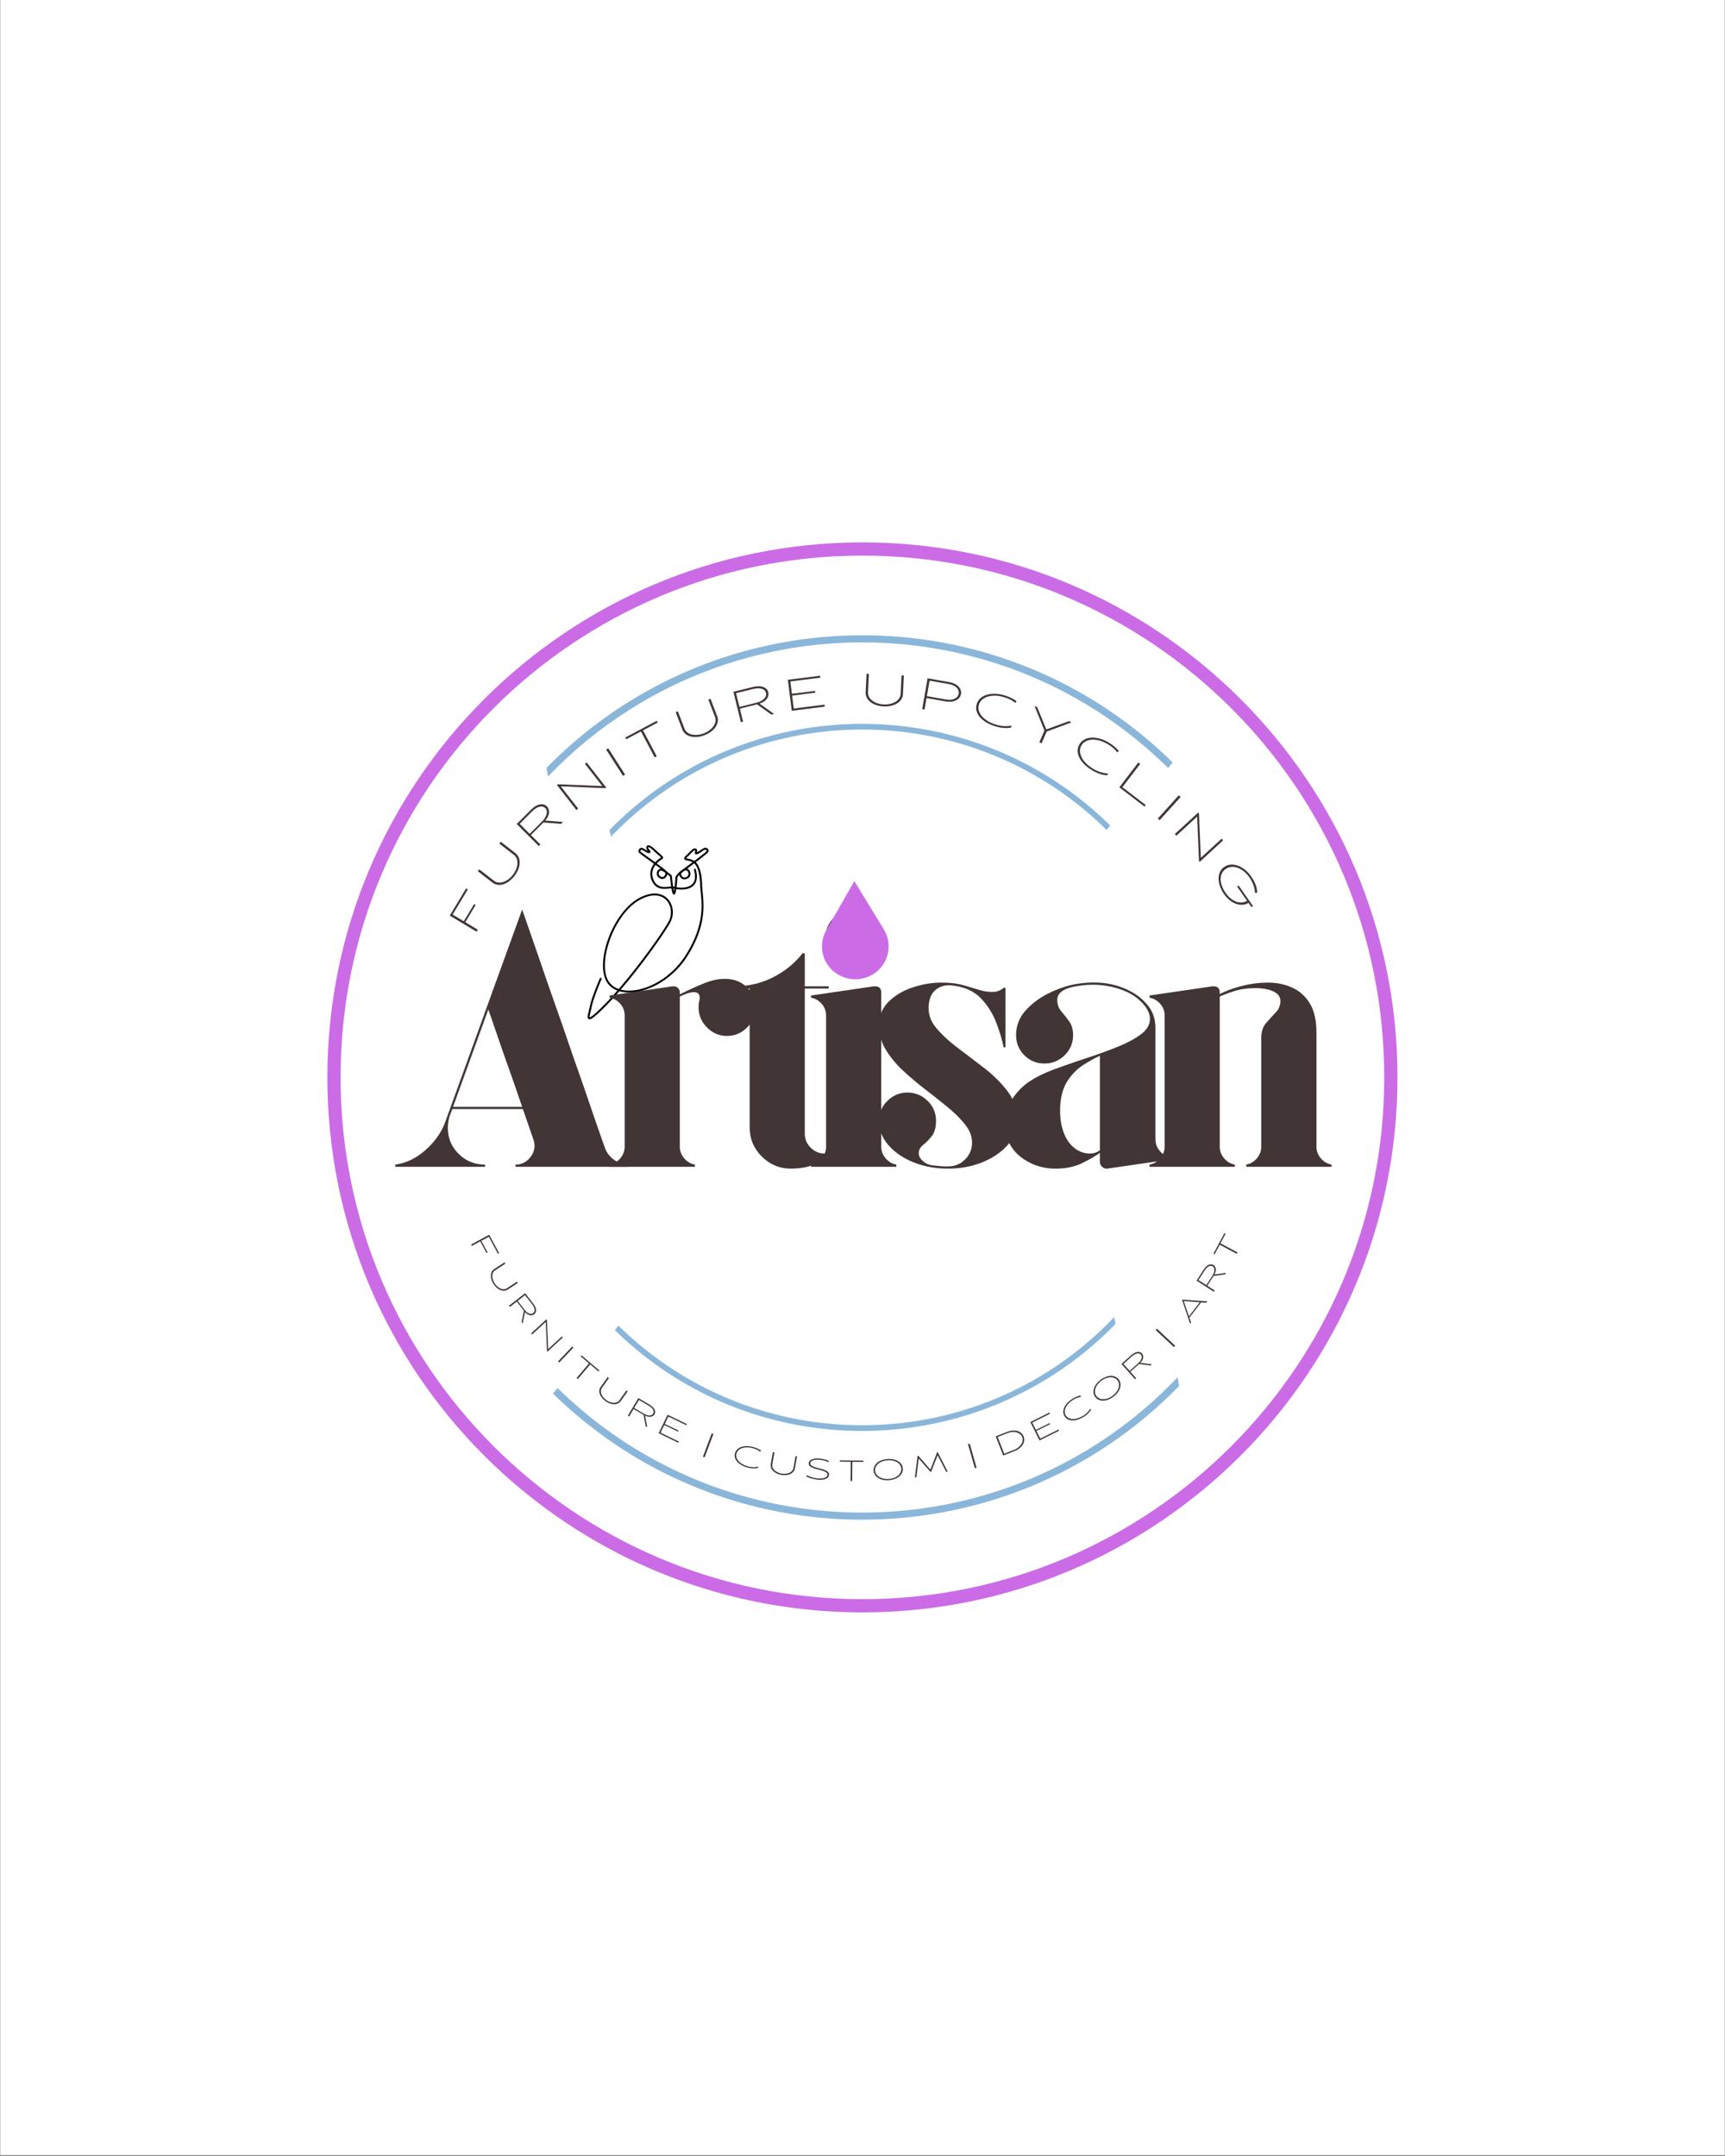 <?xml version="1.0" encoding="UTF-8"?>
<svg data-bbox="0.2 0 809.6 1012" height="1350" viewBox="0 0 810 1012.5" width="1080" xmlns="http://www.w3.org/2000/svg" data-type="color">
    <rect x="0" y="0" width="810" height="1012.5" fill="#808080" stroke="none"/>
    <g>
        <defs>
            <clipPath id="2517d323-36dc-406e-bedc-da8be5cec67f">
                <path d="M.2 0h809.6v1012H.2Zm0 0"/>
            </clipPath>
            <clipPath id="2dc8b8c0-efb9-4905-bd0e-e1c747b54988">
                <path d="M127.227 228.227h555.472v555.472H127.227Zm0 0"/>
            </clipPath>
            <clipPath id="6aa607b3-3bae-418b-ad97-cfe63b926c25">
                <path d="M256 298h298v416H256Zm0 0"/>
            </clipPath>
            <clipPath id="f910c412-f6fd-4182-a3b1-eac4656a142a">
                <path d="M120.844 427.68 464.55 217.242l224.976 367.461L345.82 795.137Zm0 0"/>
            </clipPath>
            <clipPath id="6eb04045-d53e-4006-8bae-3047cd8a37dc">
                <path d="M120.844 427.68 464.55 217.242l224.976 367.461L345.82 795.137Zm0 0"/>
            </clipPath>
            <clipPath id="92cd9f5c-f3cd-46c5-845d-dc7bccbb3a0e">
                <path d="M286 339h238v333H286Zm0 0"/>
            </clipPath>
            <clipPath id="cbeac811-b266-4e61-a0b1-c590ac3b6fef">
                <path d="m177.719 443.355 275.242-168.52L632.6 568.243 357.36 736.762Zm0 0"/>
            </clipPath>
            <clipPath id="de4367d3-26d7-4166-bcb1-b39fc0d21e3a">
                <path d="m177.719 443.355 275.242-168.52L632.6 568.243 357.36 736.762Zm0 0"/>
            </clipPath>
            <clipPath id="16bfcbe7-0adc-4da7-879b-6ec3b7a99c38">
                <path d="M385.059 413.172H418V460h-32.941Zm0 0"/>
            </clipPath>
        </defs>
        <g clip-path="url(#2517d323-36dc-406e-bedc-da8be5cec67f)">
            <path d="M.2 0h809.6v1012H.2Zm0 0" fill="#ffffff" data-color="1"/>
            <path d="M.2 0h809.6v1012H.2Zm0 0" fill="#ffffff" data-color="1"/>
        </g>
        <g clip-path="url(#2dc8b8c0-efb9-4905-bd0e-e1c747b54988)">
            <path d="M682.7 505.965q0 6.815-.333 13.625a277 277 0 0 1-2.672 27.125 280 280 0 0 1-5.316 26.734 278 278 0 0 1-12.82 38.801 279 279 0 0 1-5.524 12.46 279 279 0 0 1-12.848 24.04 277.5 277.5 0 0 1-23.53 33.406 276 276 0 0 1-18.305 20.196 276 276 0 0 1-20.195 18.305 275 275 0 0 1-10.747 8.386 277.5 277.5 0 0 1-34.523 21.863 281 281 0 0 1-12.176 6.13 275 275 0 0 1-12.461 5.523 279 279 0 0 1-38.8 12.82 280 280 0 0 1-26.734 5.316 277.3 277.3 0 0 1-54.379 2.672 278 278 0 0 1-40.56-5.004 282 282 0 0 1-13.3-2.984 280 280 0 0 1-13.137-3.637 280 280 0 0 1-12.945-4.277 276 276 0 0 1-12.72-4.906 275 275 0 0 1-12.46-5.524 281 281 0 0 1-12.176-6.129 281 281 0 0 1-11.863-6.718 280 280 0 0 1-11.516-7.293 280 280 0 0 1-11.144-7.852 275 275 0 0 1-10.746-8.387 276 276 0 0 1-20.196-18.304 276 276 0 0 1-18.305-20.195 275 275 0 0 1-8.386-10.747 277 277 0 0 1-15.145-22.66 279 279 0 0 1-12.847-24.04 279 279 0 0 1-5.524-12.46 279 279 0 0 1-12.82-38.8 280 280 0 0 1-5.316-26.734 277.3 277.3 0 0 1-2.672-54.379 278 278 0 0 1 5.003-40.56q1.331-6.685 2.985-13.3a280 280 0 0 1 3.637-13.137 280 280 0 0 1 4.277-12.945 280 280 0 0 1 4.906-12.72 279 279 0 0 1 5.524-12.46 281 281 0 0 1 6.129-12.176 281 281 0 0 1 6.718-11.863q3.51-5.847 7.293-11.516a280 280 0 0 1 7.852-11.144 275 275 0 0 1 8.387-10.746 276 276 0 0 1 18.304-20.196 276 276 0 0 1 20.195-18.305 275 275 0 0 1 10.747-8.386 277 277 0 0 1 22.66-15.145 281 281 0 0 1 11.863-6.718 281 281 0 0 1 12.176-6.13 279 279 0 0 1 12.46-5.523 280 280 0 0 1 12.72-4.906 280 280 0 0 1 12.945-4.277q6.526-1.98 13.137-3.633a277 277 0 0 1 26.734-5.32 278 278 0 0 1 27.125-2.672 278 278 0 0 1 13.629-.332q6.815-.001 13.625.332a277 277 0 0 1 27.125 2.671 277 277 0 0 1 26.734 5.32 274 274 0 0 1 13.137 3.634 279 279 0 0 1 25.664 9.183q6.299 2.609 12.46 5.524a281 281 0 0 1 12.177 6.129 281 281 0 0 1 11.863 6.718q5.848 3.51 11.516 7.293a277 277 0 0 1 11.144 7.852 275 275 0 0 1 10.746 8.387 276 276 0 0 1 20.196 18.304 276 276 0 0 1 18.305 20.195 275 275 0 0 1 8.386 10.747 280 280 0 0 1 7.852 11.144 280 280 0 0 1 7.293 11.516 281 281 0 0 1 6.718 11.863 281 281 0 0 1 6.13 12.176 279 279 0 0 1 5.523 12.46q2.608 6.302 4.906 12.72a280 280 0 0 1 4.277 12.945q1.979 6.526 3.637 13.137a280 280 0 0 1 5.316 26.734 278 278 0 0 1 2.672 27.125q.333 6.808.332 13.629m0 0" fill="#ffffff" data-color="1"/>
        </g>
        <path d="M404.965 757.21c-138.664 0-251.25-112.585-251.25-251.245 0-138.664 112.586-251.25 251.25-251.25 138.66 0 251.246 112.586 251.246 251.25 0 138.66-112.586 251.246-251.246 251.246m0-496.284c-135.352 0-245.04 109.687-245.04 245.039C159.926 641.313 270.028 751 404.966 751 540.313 751 650 640.898 650 505.965c0-135.352-109.687-245.04-245.035-245.04m0 0" fill="#cb6ce6" data-color="2"/>
        <g clip-path="url(#6aa607b3-3bae-418b-ad97-cfe63b926c25)">
            <g clip-path="url(#f910c412-f6fd-4182-a3b1-eac4656a142a)">
                <g clip-path="url(#6eb04045-d53e-4006-8bae-3047cd8a37dc)">
                    <path d="M256.594 360.645c39.222-40.04 90.832-60.891 142.953-62.235 53.125-1.37 106.777 17.527 148.36 57.016.913.875 1.82 1.758 2.722 2.637l-2.129 2.605a198 198 0 0 0-2.902-2.813c-40.91-38.855-93.7-57.449-145.97-56.105-51.995 1.344-103.48 22.422-142.265 62.906a96 96 0 0 0-.77-4.011m5.226 291.21c.782.774 1.57 1.536 2.375 2.297 40.91 38.856 93.7 57.45 145.97 56.106 52.241-1.348 103.968-22.617 142.82-63.488.21 1.355.46 2.71.738 4.058-39.285 40.39-91.13 61.418-143.477 62.77-53.125 1.37-106.777-17.528-148.355-57.02q-1.109-1.055-2.2-2.117Zm0 0" fill-rule="evenodd" fill="#8ab6da" data-color="3"/>
                </g>
            </g>
        </g>
        <g clip-path="url(#92cd9f5c-f3cd-46c5-845d-dc7bccbb3a0e)">
            <g clip-path="url(#cbeac811-b266-4e61-a0b1-c590ac3b6fef)">
                <g clip-path="url(#de4367d3-26d7-4166-bcb1-b39fc0d21e3a)">
                    <path d="M286.246 389.754c31.36-32.012 72.621-48.68 114.293-49.754 42.477-1.098 85.371 14.012 118.617 45.582q1.094 1.052 2.172 2.11l-1.7 2.081a183 183 0 0 0-2.32-2.25c-32.706-31.066-74.913-45.93-116.703-44.855-41.57 1.074-82.734 17.926-113.742 50.297a69 69 0 0 0-.617-3.211m4.18 232.824q.938.926 1.898 1.836c32.711 31.066 74.914 45.934 116.703 44.856 41.77-1.075 83.125-18.082 114.188-50.758q.254 1.629.59 3.246c-31.41 32.293-72.86 49.101-114.711 50.183-42.477 1.098-85.371-14.011-118.614-45.586q-.884-.844-1.757-1.695Zm0 0" fill-rule="evenodd" fill="#8ab6da" data-color="3"/>
                </g>
            </g>
        </g>
        <path d="M304.266 399.633c-.414-.164-.965-.461-1.633-.914-1.254-.848-2.07-.555-2.442-.043-.273.383-.39.687-.402.949-.012.29.086.55.309.813.226.261.609.542 1.117.94.883.692 3.43 2.49 5.879 4.27-1.758 2.32-2.453 5.356-.715 8.551 1.68 3.098 4.324 3.356 6.633 3.2.832-.06 1.613-.172 2.273-.204.11.664.227 1.266.348 1.72.117.444.254.769.37.92.165.208.356.259.52.247a.6.6 0 0 0 .457-.273c.11-.157.235-.47.336-.895.086-.371.168-.844.247-1.367 1.16.191 2.832.308 4.449.031 1.62-.281 3.18-.96 4.168-2.308 1.039-1.422 1.468-3.61.558-6.942a.446.446 0 0 0-.55-.312.437.437 0 0 0-.32.539c.808 2.972.507 4.93-.419 6.199-.851 1.156-2.203 1.71-3.594 1.953-1.527.262-3.105.145-4.18-.035a92 92 0 0 0 .419-4.676c.113-.176.406-.613.879-1.144q.017.1.047.195c.195.719.738 1.473 1.59 1.77.554.19 1.253.199 2.081-.169 1.801-.789 1.801-2.726.985-3.882-.27-.383-.625-.68-1.028-.832 1.028-.774 2.211-1.649 3.336-2.485.45.426.844.988 1.192 1.68.941 1.867 1.492 4.66 1.594 8.39.168 6.31 3.503 16.56-6.645 32.82-6.059 9.704-15.629 15.427-23.676 16.638-2.535.382-4.922.316-6.988-.223 9.293-10.817 19.273-24.64 23.074-31.176 2.66-4.566 1.418-10.453-2.773-12.86-2.766-1.585-6.852-1.687-11.985 1.208-7.511 4.234-13.523 14.62-15.726 24.117-1.485 6.398-1.219 12.387 1.379 15.855 1.125 1.497 2.656 2.586 4.48 3.286-2.039 2.34-4.035 4.52-5.91 6.425-3.156 3.207-5.11 4.973-6.281 5.754a3.6 3.6 0 0 1-.688.383c-.054.02-.125.031-.168.04l-.004-.028a1 1 0 0 1-.015-.18 4 4 0 0 1 .09-.808c.191-1.036.625-2.446.875-3.766.836-4.375 4.664-13.172 4.664-13.172a.445.445 0 0 0-.239-.582.46.46 0 0 0-.593.234s-3.875 8.922-4.72 13.36c-.296 1.55-.835 3.226-.956 4.281-.07.621.031 1.07.246 1.297.246.262.703.39 1.445.015 1.102-.558 3.215-2.375 6.996-6.214 1.957-1.989 4.043-4.274 6.176-6.73 2.27.671 4.922.788 7.762.359 8.254-1.243 18.09-7.094 24.305-17.051 10.3-16.504 6.945-26.903 6.777-33.305-.106-3.894-.703-6.808-1.684-8.762-.37-.738-.8-1.347-1.281-1.824 1.297-.965 2.445-1.828 3.098-2.363 1.129-.926 1.953-1.512 2.402-1.988.3-.317.457-.61.492-.899.04-.308-.047-.629-.316-.992-.508-.668-1.246-.668-2.106-.258-.933.45-2.043 1.418-2.984 1.82a.2.2 0 0 0-.05.02 7 7 0 0 0 .093-.605c.047-.493-.09-.91-.555-1.118-.492-.214-1.054-.078-1.703.426-.726.563-1.633 1.606-2.883 2.77-.418.39-.668.687-.793.918-.144.257-.156.472-.113.648.066.262.3.496.746.637.617.199 1.777.289 2.95.832q.128.064.257.133a311 311 0 0 0-4.43 3.32c-2.363 1.355-3.554 3.434-3.554 3.434a.6.6 0 0 0-.059.19s-.148 2.497-.406 4.645a1 1 0 0 1-.16-.05 2.7 2.7 0 0 0-.574-.11c-.344-2.293-.598-4.98-.598-4.98a.45.45 0 0 0-.145-.285s-1.093-.973-2.273-1.817c-.305-.39-1.23-1.172-2.453-2.11a126 126 0 0 0-2.2-1.636 11 11 0 0 1 2.52-2.023c.277-.164.41-.348.457-.528a.7.7 0 0 0-.062-.507c-.078-.164-.254-.375-.543-.649-.551-.515-1.567-1.336-3.082-2.77-1.282-1.214-2.215-1.84-2.813-2.003-.41-.114-.722-.047-.945.117a1.06 1.06 0 0 0-.379.574c-.133.465-.05 1.156.512 1.695.074.075.148.157.21.235m-13.739 64.836c9.32-10.813 19.407-24.766 23.227-31.328 2.402-4.133 1.348-9.477-2.45-11.657-2.558-1.468-6.327-1.468-11.077 1.211-7.325 4.125-13.149 14.282-15.297 23.543-1.414 6.106-1.254 11.828 1.23 15.137 1.082 1.441 2.582 2.465 4.367 3.094m25.676-47.235c.086.496.176.95.27 1.32.07-.34.14-.745.203-1.187a6 6 0 0 1-.332-.097 1 1 0 0 0-.14-.036m-8.383-11.058c-1.562 2.074-2.191 4.762-.648 7.605 1.46 2.688 3.777 2.867 5.777 2.735.797-.055 1.551-.16 2.2-.2-.29-1.945-.508-4.101-.57-4.722-.22-.188-.688-.59-1.259-1.031q-.028.21-.097.421c-.262.797-.918 1.54-1.774 1.735-.574.133-1.254.031-1.969-.504-1.59-1.188-1.218-2.965-.277-3.781a1.87 1.87 0 0 1 1.024-.461l-.192-.145a133 133 0 0 0-2.215-1.652m13.5 2.77c-.754.581-1.293 1.019-1.425 1.199-.082.105-.075.28-.047.476.058.39.277.84.656 1.137.418.324 1.027.433 1.82.086 1.188-.524 1.149-1.809.61-2.574-.325-.457-.844-.735-1.403-.438q-.105.054-.21.113m-8.945.91q-.193-.134-.387-.262c-.523-.344-1.031-.63-1.418-.723-.277-.07-.55.04-.77.227a1.5 1.5 0 0 0-.484.918c-.07.5.125 1.054.711 1.492.446.336.86.433 1.22.347.55-.125.948-.628 1.116-1.14.098-.305.125-.621.012-.86m-1.957-7.13a4 4 0 0 0-.25-.273c-.543-.515-1.57-1.336-3.117-2.805-.973-.921-1.707-1.48-2.23-1.714a1.3 1.3 0 0 0-.282-.086c-.031-.008-.059-.02-.082-.008-.043.035-.055.11-.062.191-.028.227.05.508.293.739.484.468.71.851.757 1.09a.62.62 0 0 1-.16.581c-.133.133-.387.247-.777.18-.473-.078-1.297-.437-2.387-1.172-.308-.21-.57-.328-.789-.367-.187-.031-.328 0-.402.106-.157.218-.254.363-.239.503.016.13.133.223.274.352.207.184.484.387.816.644.88.696 3.434 2.489 5.883 4.274a11.8 11.8 0 0 1 2.754-2.234m15.59 1.598c1.344-1 2.543-1.906 3.215-2.453 1.09-.894 1.886-1.453 2.324-1.914.14-.148.238-.27.258-.406.011-.113-.051-.223-.149-.356-.234-.312-.586-.18-.984.012-.945.453-2.067 1.426-3.02 1.836-.308.129-.53.172-.683.172a.66.66 0 0 1-.477-.176c-.14-.129-.222-.344-.199-.629.016-.234.117-.555.144-.848a.7.7 0 0 0 0-.16c-.003-.023 0-.054-.027-.066-.105-.047-.21-.02-.332.031-.137.063-.281.16-.441.281-.707.551-1.594 1.579-2.817 2.715q-.337.315-.511.535c-.036.043-.067.094-.094.137.117.043.32.113.5.152.683.153 1.664.313 2.656.774q.328.147.637.363m0 0" fill-rule="evenodd" fill="#000000" data-color="4"/>
        <path d="m221.236 584.425 8.5-4.547 4.625 8.656-.53.297-4.282-8-3.531 1.875 2.922 5.453-.5.266-2.922-5.453-3.938 2.11Zm0 0" fill="#413535" data-color="5"/>
        <path d="M231.784 603.02a8 8 0 0 1-1-2.094q-.301-1.048-.266-2.015.03-.956.422-1.72c.27-.507.648-.921 1.14-1.234l4.797-3.109.407.61-4.797 3.109c-.43.27-.75.629-.969 1.078a3.5 3.5 0 0 0-.344 1.5q-.002.826.266 1.734a7.2 7.2 0 0 0 .86 1.813q.56.874 1.28 1.484c.477.414.973.735 1.485.953.508.22 1.008.32 1.5.313.5-.012.96-.152 1.39-.422l4.797-3.11.391.61-4.797 3.11a3.3 3.3 0 0 1-1.61.515q-.858.046-1.75-.312-.877-.347-1.702-1.063a8.2 8.2 0 0 1-1.5-1.75m0 0" fill="#413535" data-color="5"/>
        <path d="m238.97 613.22 7.61-5.907 3.765 4.844q.825 1.044 1.14 2 .311.965.157 1.75a2.1 2.1 0 0 1-.812 1.297q-.565.435-1.297.484-.72.047-1.5-.328-.786-.375-1.5-1.219l-1.094 5.39-.516-.655 1.094-5.313-3.36-4.297-3.25 2.516Zm4.11-2.298 3.296 4.235q.655.857 1.391 1.328.732.469 1.406.516a1.67 1.67 0 0 0 1.172-.344q.78-.61.64-1.735-.128-1.127-1.124-2.406l-3.328-4.281Zm0 0" fill="#413535" data-color="5"/>
        <path d="m256.85 634.532-.578-13.594-.078-.078-6.344 5.86-.469-.516 7.188-6.641.234.266.61 13.593.062.078 6.344-5.875.453.485-7.203 6.656Zm0 0" fill="#413535" data-color="5"/>
        <path d="m262.053 639.335 6.64-6.984.547.515-6.64 6.985Zm0 0" fill="#413535" data-color="5"/>
        <path d="m270.733 647.167 5.843-6.89-3.906-3.298.39-.469 8.376 7.094-.39.469-3.907-3.312-5.844 6.89Zm0 0" fill="#413535" data-color="5"/>
        <path d="M284.373 658.019a8.3 8.3 0 0 1-1.703-1.578 6.5 6.5 0 0 1-1-1.766 4.1 4.1 0 0 1-.235-1.766q.094-.857.61-1.562l3.312-4.656.61.421-3.313 4.657q-.44.609-.5 1.359c-.031.492.047.992.235 1.516q.293.779.875 1.515.591.75 1.453 1.36c.562.406 1.144.71 1.75.922q.902.327 1.734.343a3.7 3.7 0 0 0 1.516-.281 2.56 2.56 0 0 0 1.125-.89l3.312-4.657.594.422-3.312 4.656c-.344.469-.782.82-1.313 1.063a4.1 4.1 0 0 1-1.734.36q-.954-.001-1.985-.36a8.1 8.1 0 0 1-2.031-1.078m0 0" fill="#413535" data-color="5"/>
        <path d="m294.817 664.86 4.906-8.297 5.281 3.11q1.154.69 1.797 1.468.656.766.797 1.563a2.08 2.08 0 0 1-.281 1.484 2.2 2.2 0 0 1-1.031.922c-.438.207-.946.289-1.516.25q-.86-.047-1.844-.563l.969 5.407-.719-.422-.953-5.328-4.703-2.766-2.094 3.531Zm2.969-3.656 4.625 2.734q.937.545 1.78.703.844.169 1.5-.031.657-.205.985-.75.499-.843-.047-1.844-.532-.996-1.937-1.828l-4.672-2.75Zm0 0" fill="#413535" data-color="5"/>
        <path d="m309.274 673.075 4.203-8.672 9.047 4.375-.265.546-8.422-4.078-1.672 3.453 6.453 3.141-.234.5-6.454-3.14-1.765 3.624 8.61 4.172-.266.547Zm0 0" fill="#413535" data-color="5"/>
        <path d="m330.091 684.088 4.125-11 .781.297-4.125 11Zm0 0" fill="#413535" data-color="5"/>
        <path d="M351.098 689.186q-1.63-.439-2.86-1.14-1.237-.705-2.046-1.579-.796-.888-1.078-1.906a3.8 3.8 0 0 1 .015-2.078 3.95 3.95 0 0 1 1.031-1.797q.75-.75 1.891-1.14 1.155-.406 2.578-.407 1.436-.011 3.047.422 1.032.27 1.969.703.95.423 1.687.938l-.359.578q-1.332-1.091-3.453-1.672-1.454-.387-2.75-.375-1.301 0-2.344.36-1.032.344-1.719 1-.673.656-.906 1.578a3.15 3.15 0 0 0 .031 1.812q.281.89 1 1.688.717.793 1.844 1.437 1.123.64 2.563 1.031a10.4 10.4 0 0 0 2.578.375q1.264.014 2.234-.265l-.172.64a8.7 8.7 0 0 1-2.25.188 11 11 0 0 1-2.531-.39m0 0" fill="#413535" data-color="5"/>
        <path d="M366.897 692.607a7.7 7.7 0 0 1-2.22-.704 6.3 6.3 0 0 1-1.64-1.156 4 4 0 0 1-.969-1.484 3.2 3.2 0 0 1-.14-1.688l.984-5.64.735.14-.985 5.64c-.094.493-.055.966.125 1.423q.265.691.875 1.265.609.58 1.453 1a6.8 6.8 0 0 0 1.89.594 6.8 6.8 0 0 0 1.97.078 5.4 5.4 0 0 0 1.703-.437 3.4 3.4 0 0 0 1.25-.89q.5-.562.64-1.298l.985-5.64.703.125-.984 5.64a3.25 3.25 0 0 1-.72 1.531 4.1 4.1 0 0 1-1.406 1.079q-.845.404-1.937.515-1.095.123-2.312-.094m0 0" fill="#413535" data-color="5"/>
        <path d="M384.056 694.891a15 15 0 0 1-1.313-.203q-.704-.129-1.469-.328-.75-.205-1.437-.438a8.5 8.5 0 0 1-1.187-.515l.25-.625q.761.44 1.687.75c.625.21 1.242.382 1.86.515a14 14 0 0 0 1.718.266c.79.07 1.508.047 2.156-.078.657-.114 1.18-.313 1.578-.594q.593-.42.641-1 .046-.53-.36-.953-.392-.422-1.343-.797-.938-.375-2.531-.75c-1.656-.395-2.852-.82-3.578-1.281q-1.08-.703-.97-1.797.06-.716.704-1.235.656-.527 1.781-.75 1.125-.232 2.531-.109 1.436.127 2.532.438c.726.199 1.328.414 1.797.64l-.047.656q-.69-.34-1.797-.687-1.096-.356-2.578-.484-1.206-.106-2.14.093-.925.19-1.47.578-.532.393-.578.922-.08.784.922 1.344.997.562 3.266 1.125c1.164.262 2.094.543 2.781.844q1.032.456 1.453 1c.281.367.399.781.36 1.25q-.064.769-.72 1.312-.643.546-1.796.782-1.144.248-2.703.109m0 0" fill="#413535" data-color="5"/>
        <path d="m399.38 695.5.11-9.032-5.11-.062v-.61l10.984.141v.61l-5.125-.063-.109 9.031Zm0 0" fill="#413535" data-color="5"/>
        <path d="M417.434 695.124q-1.49.112-2.766-.156c-.856-.188-1.606-.477-2.25-.875a5.3 5.3 0 0 1-1.547-1.469 3.9 3.9 0 0 1-.656-1.937 4.1 4.1 0 0 1 .36-2.047q.45-.95 1.312-1.688.857-.732 2.078-1.187 1.23-.452 2.719-.563 1.482-.123 2.765.14 1.293.27 2.266.86.983.597 1.562 1.469.575.879.656 1.969.076 1.078-.359 2.015-.44.938-1.312 1.688c-.586.492-1.29.89-2.11 1.203a10.3 10.3 0 0 1-2.719.578m-.047-.578a9 9 0 0 0 2.437-.516q1.106-.42 1.89-1.078.78-.654 1.173-1.484.386-.826.328-1.766a3.6 3.6 0 0 0-.594-1.718 4.2 4.2 0 0 0-1.39-1.297c-.575-.352-1.247-.61-2.016-.766q-1.143-.245-2.485-.14a8.5 8.5 0 0 0-2.422.515q-1.111.408-1.89 1.063c-.512.43-.902.921-1.172 1.484a3.4 3.4 0 0 0-.312 1.781q.06.94.578 1.703a4.5 4.5 0 0 0 1.39 1.297q.855.534 2.016.781 1.156.236 2.469.141m0 0" fill="#413535" data-color="5"/>
        <path d="m429.587 693.804 1.281-10.157.281-.062 5.688 6.547.078-.016 3.125-8.094.281-.047 4.672 9.125-.687.11-3.985-7.735-.078.016-3 7.688-.328.047-5.438-6.188-.093.016-1.079 8.625Zm0 0" fill="#413535" data-color="5"/>
        <path d="m457.756 689.51-3.219-11.297.813-.234 3.218 11.297Zm0 0" fill="#413535" data-color="5"/>
        <path d="m471.085 683.525-3.531-8.969 5.312-2.094q1.343-.529 2.563-.625 1.232-.094 2.266.188c.695.18 1.296.484 1.796.922.508.43.895.968 1.157 1.625.257.656.347 1.32.265 1.984a4.6 4.6 0 0 1-.672 1.906q-.563.91-1.53 1.672-.973.77-2.313 1.297Zm.469-.828 4.625-1.828q1.108-.435 1.953-1.11a6.2 6.2 0 0 0 1.39-1.484q.527-.81.657-1.688a3.3 3.3 0 0 0-.203-1.75 3.34 3.34 0 0 0-1.047-1.39 4.1 4.1 0 0 0-1.64-.797 5.9 5.9 0 0 0-2.016-.156 7.6 7.6 0 0 0-2.188.515l-4.625 1.828Zm0 0" fill="#413535" data-color="5"/>
        <path d="m488.111 676.457-4.297-8.625 8.985-4.469.265.547-8.359 4.156 1.719 3.438 6.422-3.188.25.485-6.422 3.187 1.797 3.61 8.562-4.25.266.546Zm0 0" fill="#413535" data-color="5"/>
        <path d="M508.855 665.38q-1.442.876-2.813 1.296c-.906.274-1.758.399-2.547.375q-1.19-.045-2.11-.53a3.8 3.8 0 0 1-1.5-1.438 3.9 3.9 0 0 1-.593-2q-.013-1.079.484-2.172.504-1.092 1.5-2.125.984-1.045 2.407-1.906a12.5 12.5 0 0 1 1.859-.954 10.5 10.5 0 0 1 1.86-.562l.156.656q-1.706.206-3.594 1.344-1.299.797-2.188 1.734c-.582.625-1.03 1.274-1.343 1.938-.313.656-.461 1.304-.454 1.937 0 .625.168 1.211.5 1.75q.486.798 1.329 1.219.844.423 1.921.453c.72.024 1.489-.094 2.313-.344q1.249-.374 2.516-1.14a10.7 10.7 0 0 0 2.046-1.61q.89-.89 1.375-1.78l.329.562a9 9 0 0 1-1.422 1.734 11.3 11.3 0 0 1-2.032 1.563m0 0" fill="#413535" data-color="5"/>
        <path d="M522.744 655.968a9.7 9.7 0 0 1-2.422 1.328c-.812.305-1.601.46-2.359.469q-1.143 0-2.094-.422a3.93 3.93 0 0 1-1.593-1.297 3.94 3.94 0 0 1-.782-1.906 5.05 5.05 0 0 1 .22-2.125c.218-.727.593-1.438 1.124-2.125a10 10 0 0 1 1.985-1.922 10.2 10.2 0 0 1 2.437-1.344q1.231-.468 2.375-.484a4.9 4.9 0 0 1 2.11.422 4.06 4.06 0 0 1 1.609 1.297q.638.876.765 1.906a5.1 5.1 0 0 1-.218 2.125q-.345 1.096-1.141 2.14-.796 1.049-2.016 1.938m-.343-.469c.726-.539 1.328-1.117 1.797-1.734q.715-.936 1.015-1.906a4.5 4.5 0 0 0 .203-1.891 3.4 3.4 0 0 0-.64-1.672 3.6 3.6 0 0 0-1.438-1.14q-.844-.374-1.86-.36-1.018.017-2.124.422-1.096.394-2.188 1.203a9 9 0 0 0-1.765 1.719q-.716.938-1.016 1.906a4.5 4.5 0 0 0-.203 1.89 3.3 3.3 0 0 0 .672 1.688q.55.75 1.406 1.125c.563.25 1.18.371 1.86.36q1.012-.012 2.124-.422a8.4 8.4 0 0 0 2.157-1.188m0 0" fill="#413535" data-color="5"/>
        <path d="m533.002 647.729-6.406-7.203 4.578-4.078q.998-.891 1.937-1.266c.633-.258 1.219-.352 1.75-.281.532.074.977.32 1.344.734q.48.533.563 1.266.093.72-.235 1.515c-.219.531-.586 1.055-1.094 1.563l5.438.75-.625.547-5.375-.735-4.094 3.64 2.735 3.079Zm-2.578-3.953 4.031-3.578q.797-.705 1.219-1.454.422-.762.422-1.437c.007-.457-.125-.848-.407-1.172q-.657-.732-1.765-.516-1.113.205-2.344 1.282l-4.062 3.609Zm0 0" fill="#413535" data-color="5"/>
        <path d="m551.255 632.633-8.594-8.032.578-.625 8.594 8.032Zm0 0" fill="#413535" data-color="5"/>
        <path d="m558.82 621.621-3.75-11.156.078-.11 11.75.766-.5.656-2.375-.172-5.532 7.188.782 2.234Zm-.532-3.437 5.094-6.625-7.453-.563-.063.078Zm0 0" fill="#413535" data-color="5"/>
        <path d="m569.98 606.628-8.109-5.22 3.313-5.155q.736-1.125 1.531-1.735.797-.622 1.594-.734.794-.105 1.484.328.61.394.89 1.062.282.675.188 1.532-.094.86-.64 1.828l5.453-.766-.453.703-5.375.735-2.953 4.609 3.453 2.219Zm-3.546-3.11 2.922-4.515q.576-.905.765-1.75.2-.844.032-1.5a1.66 1.66 0 0 0-.704-1q-.825-.529-1.843-.032-1.015.487-1.907 1.86l-2.937 4.562Zm0 0" fill="#413535" data-color="5"/>
        <path d="m580.713 588.81-7.969-4.265-2.422 4.5-.531-.281 5.187-9.688.532.281-2.422 4.516 7.969 4.266Zm0 0" fill="#413535" data-color="5"/>
        <path d="m223.768 437.55-12.578-7.562 7.688-12.782.797.47-7.125 11.827 5.218 3.14 4.86-8.077.719.437-4.86 8.078 5.844 3.516Zm0 0" fill="#413535" data-color="5"/>
        <path d="M241.55 411.407a12.8 12.8 0 0 1-2.53 2.47q-1.349.983-2.735 1.405c-.918.282-1.805.356-2.672.22a5 5 0 0 1-2.36-1.017l-6.874-5.343.687-.875 6.875 5.344q.891.703 2.016.843c.75.086 1.523-.004 2.328-.265q1.202-.389 2.375-1.235 1.172-.855 2.156-2.11a11.4 11.4 0 0 0 1.516-2.608q.543-1.343.625-2.61.093-1.277-.313-2.344a4.1 4.1 0 0 0-1.297-1.765l-6.875-5.344.672-.86 6.875 5.344a4.9 4.9 0 0 1 1.547 2.047q.514 1.219.438 2.672-.066 1.453-.688 3c-.406 1.024-.996 2.031-1.766 3.031m0 0" fill="#413535" data-color="5"/>
        <path d="m253 397.343-10.375-10.376 6.594-6.593q1.441-1.435 2.828-2.11 1.407-.67 2.625-.578 1.22.082 2.11.985.763.767.969 1.875c.132.73.062 1.511-.22 2.343q-.421 1.236-1.53 2.453l8.343.657-.89.906-8.266-.656-5.875 5.906 4.438 4.438Zm-4.265-5.766 5.797-5.797q1.139-1.138 1.703-2.328.576-1.202.531-2.235-.034-1.029-.719-1.718-1.064-1.062-2.734-.64-1.657.408-3.437 2.171l-5.844 5.844Zm0 0" fill="#413535" data-color="5"/>
        <path d="m284.254 370.14-20.75-.86-.109.078 8.094 10.391-.828.656-9.157-11.765.422-.328 20.703.843.11-.093-8.078-10.375.812-.625 9.172 11.78Zm0 0" fill="#413535" data-color="5"/>
        <path d="m292.557 364.391-7.922-12.36.97-.624 7.921 12.36Zm0 0" fill="#413535" data-color="5"/>
        <path d="m307.387 355.66-6.437-12.157-6.891 3.657-.438-.813 14.797-7.844.438.813-6.922 3.672 6.437 12.156Zm0 0" fill="#413535" data-color="5"/>
        <path d="M330.814 345.25q-1.77.689-3.438.827-1.659.143-3.078-.218-1.407-.357-2.422-1.188a5.05 5.05 0 0 1-1.484-2.094l-3.11-8.125 1.032-.39 3.109 8.125a4.03 4.03 0 0 0 1.297 1.765c.601.461 1.312.79 2.125.985.82.187 1.719.242 2.687.156a10.7 10.7 0 0 0 2.954-.703 10.2 10.2 0 0 0 2.625-1.437 8.9 8.9 0 0 0 1.89-1.907c.488-.695.8-1.422.938-2.172a4.06 4.06 0 0 0-.204-2.187l-3.109-8.125 1.016-.39 3.11 8.124q.48 1.252.28 2.563-.189 1.299-1 2.515c-.53.805-1.242 1.54-2.125 2.203q-1.33 1.003-3.093 1.672m0 0" fill="#413535" data-color="5"/>
        <path d="m347.888 339.132-3.515-14.25 9.046-2.235c1.313-.32 2.477-.43 3.5-.328q1.547.14 2.532.844.996.692 1.312 1.922.264 1.065-.14 2.11-.411 1.047-1.407 1.89-.984.846-2.578 1.328l6.813 4.875-1.235.297-6.734-4.812-8.063 2.03 1.5 6.079Zm-.672-7.14 7.938-1.97q1.575-.387 2.672-1.109 1.106-.716 1.609-1.625.499-.92.266-1.86c-.243-.976-.907-1.632-2-1.968q-1.642-.498-4.063.094l-8.015 1.984Zm0 0" fill="#413535" data-color="5"/>
        <path d="m371.778 333.801-1.828-14.562 15.156-1.907.11.922-14.11 1.766.735 5.797 10.859-1.36.11.844-10.86 1.36.766 6.078 14.453-1.813.109.922Zm0 0" fill="#413535" data-color="5"/>
        <path d="M414.935 331.737c-1.262-.062-2.418-.273-3.469-.625-1.043-.351-1.949-.828-2.719-1.422q-1.142-.903-1.734-2.078a4.96 4.96 0 0 1-.531-2.515l.422-8.688 1.11.063-.423 8.687a4.1 4.1 0 0 0 .485 2.14c.363.657.879 1.243 1.546 1.75q1.014.767 2.391 1.235 1.373.456 2.969.531a10.7 10.7 0 0 0 3-.25c.945-.218 1.781-.546 2.5-.984q1.09-.67 1.734-1.61a3.9 3.9 0 0 0 .688-2.077l.422-8.688 1.093.047-.421 8.687a5 5 0 0 1-.766 2.454q-.705 1.111-1.938 1.89c-.812.524-1.761.906-2.843 1.156-1.086.258-2.258.36-3.516.297m0 0" fill="#413535" data-color="5"/>
        <path d="m433.04 333.006 2.515-14.453 10.016 1.75q1.998.344 3.328 1.188 1.342.829 1.953 2 .608 1.16.39 2.437a3.76 3.76 0 0 1-1.203 2.172q-.97.908-2.515 1.266-1.535.362-3.531.015l-8.922-1.562-.938 5.375Zm2.187-6.078 8.937 1.563q1.67.298 2.954.015 1.293-.294 2.078-1.015.796-.716.984-1.72a3 3 0 0 0-.344-1.983c-.336-.625-.875-1.157-1.625-1.594q-1.112-.67-2.781-.969l-8.937-1.562Zm0 0" fill="#413535" data-color="5"/>
        <path d="M467.42 341.097c-1.625-.493-3.058-1.11-4.296-1.86q-1.845-1.113-3.016-2.484-1.159-1.372-1.562-2.938-.394-1.56.109-3.171a5.8 5.8 0 0 1 1.656-2.688q1.2-1.09 2.953-1.64 1.764-.562 3.938-.5 2.184.046 4.61.78 1.576.487 2.983 1.173 1.42.673 2.516 1.515l-.578.828q-1.97-1.716-5.187-2.687-2.204-.67-4.172-.719-1.958-.046-3.563.453-1.593.487-2.672 1.453-1.065.973-1.469 2.344a4.85 4.85 0 0 0-.046 2.75c.25.918.726 1.797 1.437 2.64.719.833 1.633 1.587 2.75 2.266q1.686 1.031 3.86 1.688 2.014.607 3.906.687 1.904.094 3.437-.281l-.297.984q-1.612.295-3.453.157-1.828-.141-3.844-.75m0 0" fill="#413535" data-color="5"/>
        <path d="m488.026 348.582 2.422-5.484-4.656-11.547 1.25.563 4.219 10.328.171.078 10.5-3.86 1.25.547-11.687 4.36-2.406 5.468Zm0 0" fill="#413535" data-color="5"/>
        <path d="M512.924 361.79q-2.189-1.3-3.734-2.828-1.536-1.534-2.344-3.156c-.531-1.07-.805-2.14-.813-3.203 0-1.07.286-2.094.86-3.062a5.9 5.9 0 0 1 2.265-2.22q1.421-.779 3.25-.89 1.842-.122 3.953.453 2.123.563 4.297 1.86a20 20 0 0 1 2.61 1.86q1.2 1 2.062 2.077l-.734.672q-1.517-2.137-4.406-3.86-1.989-1.17-3.875-1.702-1.893-.528-3.563-.422-1.659.094-2.937.781a5.17 5.17 0 0 0-2 1.922 4.9 4.9 0 0 0-.704 2.672q.046 1.425.782 2.89.732 1.483 2.11 2.875 1.387 1.388 3.343 2.547a15.7 15.7 0 0 0 3.64 1.61q1.83.544 3.375.562l-.515.875a14.2 14.2 0 0 1-3.375-.672q-1.735-.563-3.547-1.64m0 0" fill="#413535" data-color="5"/>
        <path d="m525.6 369.747 8.905-11.656.875.672-8.343 10.922 10.953 8.375-.563.734Zm0 0" fill="#413535" data-color="5"/>
        <path d="m543.682 384.38 9.844-10.89.86.78-9.844 10.891Zm0 0" fill="#413535" data-color="5"/>
        <path d="m563.006 404.375-.86-20.75-.078-.078-9.687 8.922-.719-.781 10.969-10.094.36.39.874 20.688.094.11 9.672-8.907.703.766-10.984 10.11Zm0 0" fill="#413535" data-color="5"/>
        <path d="M574.758 419.842q-1.253-1.8-1.89-3.64-.645-1.847-.657-3.563-.016-1.723.641-3.14c.445-.958 1.125-1.75 2.031-2.376a5.9 5.9 0 0 1 2.953-1.062q1.606-.14 3.313.453 1.718.58 3.312 1.828c1.07.824 2.04 1.852 2.907 3.094q1.217 1.747 1.859 3.172.637 1.42.86 2.593.234 1.171.187 2.141l-1.047-.14q.059-.893-.234-2.094a16 16 0 0 0-.891-2.532 16.4 16.4 0 0 0-1.469-2.593c-.781-1.118-1.648-2.047-2.594-2.797q-1.406-1.124-2.906-1.656-1.5-.529-2.937-.407a5.33 5.33 0 0 0-2.64.969q-1.22.844-1.813 2.11-.58 1.265-.563 2.765.029 1.512.625 3.125.591 1.624 1.703 3.219 1.03 1.482 2.281 2.531 1.249 1.042 2.579 1.547a6.4 6.4 0 0 0 2.671.437 5.45 5.45 0 0 0 2.547-.78l-4.656-6.688.703-.485 6.719 9.64-.703.485-1.39-1.984a6.2 6.2 0 0 1-2.907.875q-1.533.075-3.078-.5-1.547-.562-2.953-1.735a14 14 0 0 1-2.563-2.812m0 0" fill="#413535" data-color="5"/>
        <path d="M284.022 538.977q1.219 3.439 4.312 5.688c2.07 1.5 4.375 2.25 6.906 2.25v1.031h-53.156v-1.031q4.31.001 7.063-3.625c1.843-2.414 2.304-5.063 1.39-7.938l-5-14.5h-33.14l-1.22 3.094q-.86 2.94-.859 5.703-.002 7.252 5.094 12.266 5.091 5.002 12.344 5v1.031H185.63v-1.031q7.594-1.045 14.062-6.735c4.32-3.8 7.407-8.117 9.25-12.953l36.25-100.11a7345 7345 0 0 1 8.97 25.892q3.794 11.05 6.812 19.593 3.03 8.55 5.53 15.89 2.498 7.331 5.095 14.673 2.59 7.33 5.515 15.969a1714 1714 0 0 0 6.906 19.843m-71.282-19.172h32.453l-3.718-10.78a843 843 0 0 0-3.375-9.579 1065 1065 0 0 1-3.797-10.875 2898 2898 0 0 0-5-14.5Zm0 0" fill="#413535" data-color="5"/>
        <path d="M341.315 459.743c3.688.117 6.852 1.437 9.5 3.969q3.968 3.795 3.969 9.328 0 5.519-3.969 9.484c-2.648 2.649-5.812 3.969-9.5 3.969-3.562 0-6.668-1.32-9.312-3.969q-3.972-3.966-3.97-9.484 0-1.733.25-2.594a6.5 6.5 0 0 0 .266-1.906q0-2.578-2.765-2.578-2.426 0-6.563 2.062v70.422q0 3.111 2.063 5.531 2.074 2.424 5.015 2.938v1.031h-40.046v-1.031c1.957-.344 3.625-1.32 5-2.938 1.382-1.613 2.078-3.457 2.078-5.531v-61.437c0-2.188-.696-4.055-2.079-5.61q-2.063-2.326-5-2.86v-1.03l29.516-4.313h.516c.926 0 1.644.29 2.156.86q.78.86.781 2.078v.859q4.653-2.42 10.875-5 6.216-2.59 11.219-2.25m0 0" fill="#413535" data-color="5"/>
        <path d="M387.228 541.727q2.92 0 5.172-1.547v1.204q-3.112 2.252-8.468 4.843-5.345 2.578-12.594 2.578-7.94.001-13.64-5.687-5.69-5.701-5.688-13.64v-65.25h-7.078v-1.032q9.669 0 18.03-4.219 8.376-4.232 13.907-11.312h1.031v15.531h11.219v1.031H377.9v68.188q0 3.797 2.766 6.562 2.766 2.752 6.562 2.75m0 0" fill="#413535" data-color="5"/>
        <path d="M387.907 538.446v-61.437c0-2.188-.696-4.055-2.078-5.61q-2.064-2.326-5-2.86v-1.03l29.515-4.313h.516q2.936 0 2.937 2.938v72.312q0 3.111 2.063 5.531 2.074 2.424 5.015 2.938v1.031H380.83v-1.031c1.957-.344 3.625-1.32 5-2.938 1.382-1.613 2.078-3.457 2.078-5.531m26.406-97.86q0 5.346-3.969 9.313c-2.648 2.649-5.808 3.969-9.484 3.969-3.688 0-6.828-1.32-9.422-3.969-2.586-2.644-3.875-5.75-3.875-9.312 0-3.688 1.289-6.852 3.875-9.5q3.89-3.969 9.422-3.97 5.513.001 9.484 3.97 3.968 3.97 3.969 9.5m0 0" fill="#413535" data-color="5"/>
        <path d="M477.827 524.65c.352 4.48-.968 8.562-3.968 12.25-2.993 3.679-7.016 6.585-12.078 8.718q-7.595 3.187-16.579 3.187-8.8.001-16.14-2.921-7.33-2.935-11.813-8.032c-2.992-3.394-4.484-7.222-4.484-11.484 0-3.676 1.32-6.805 3.969-9.39q3.967-3.891 9.312-3.891c3.688 0 6.852 1.297 9.5 3.89q3.968 3.878 3.969 9.39-.002 4.659-1.984 7.173-1.988 2.501-4.063 4.14-2.062 1.642-2.062 3.875-.002 1.909 1.89 3.641 1.906 1.722 4.485 2.063 1.734.174 3.28.343 1.562.174 4.141.172 4.672 0 7.954-3.281 3.28-3.28 3.28-7.938-.002-4.312-3.202-8.359-3.187-4.06-8.11-8.125a394 394 0 0 0-10.531-8.375 146 146 0 0 1-10.531-8.89q-4.922-4.578-8.11-9.829-3.187-5.264-3.187-11.312-.002-6.903 4.656-11.39 4.653-4.485 11.39-6.641 6.733-2.17 13.126-2.172 6.2 0 10.437 1.218a351 351 0 0 1 7.594 2.25q3.357 1.034 6.984.86a8.3 8.3 0 0 0 2.5-.688q1.125-.527 1.829-1.218h.859v27.968h-.86q-1.049-5.186-3.468-11.562-2.41-6.387-7.156-11.39-4.752-5.017-13.204-6.048-4.486-.686-7.765 1.735c-2.188 1.605-3.399 4.246-3.625 7.922q-.347 5.532 3.531 10.203c2.594 3.105 5.898 6.183 9.922 9.234q6.045 4.566 12.344 9.406 6.309 4.829 10.797 10.532 4.48 5.687 5.171 12.765m0 0" fill="#413535" data-color="5"/>
        <path d="M542.554 534.993q0 3.111 2.063 5.531 2.075 2.424 5.015 2.938v1.03l-29.687 4.313h-.344c-.812 0-1.539-.312-2.172-.937-.625-.633-.937-1.36-.937-2.172v-4.312q-3.112 2.252-8.375 4.843-5.268 2.578-12.516 2.578-8.11 0-14.672-4.312-6.564-4.31-8.453-11.563-2.079-7.419 1.547-14.5 3.623-7.077 10.703-11.39 4.483-2.765 11.39-5.266a535 535 0 0 1 14.5-5 242 242 0 0 0 14.235-5.187q6.657-2.673 10.875-5.86c2.82-2.133 4.235-4.523 4.235-7.172 0-2.3-1.008-4.601-3.016-6.906a23 23 0 0 0-7.172-5.515q-5.002-2.421-11.047-3.282-6.035-.857-12.422.172-9.843 1.377-9.843 6.563 0 3.11 1.89 5.359a79 79 0 0 1 3.719 4.734q1.812 2.502 1.813 6.47-.001 5.53-3.97 9.421-3.971 3.877-9.484 3.875-5.531.001-9.421-3.875-3.877-3.89-3.875-9.422-.001-6.732 4.656-11.812 4.67-5.093 11.484-8.282 6.811-3.2 12.86-4.062 13.811-2.077 24.171 3.266c3.332 1.617 6.207 3.89 8.625 6.828 2.414 2.937 3.625 6.53 3.625 10.78Zm-26.062 5.187v-44.359q-3.457 1.548-7.688 4.234-4.22 2.674-7.328 7.25-3.11 4.564-3.625 11.813-.345 6.222 1.031 10.969 1.374 4.735 4.141 7.672 2.935 3.111 6.813 3.796 3.89.69 6.656-1.375m0 0" fill="#413535" data-color="5"/>
        <path d="M618.155 538.446q0 3.111 2.062 5.531 2.075 2.424 5 2.938v1.031h-40.031v-1.031c1.945-.344 3.61-1.32 4.984-2.938q2.076-2.42 2.078-5.531V487.54q0-4.5 2.25-7.078c1.5-1.727 2.992-3.368 4.485-4.922q2.25-2.327 2.25-5.438 0-2.936-3.282-4.484-3.282-1.562-8.453-1.563c-3.804 0-7.199.493-10.187 1.47q-4.488 1.469-6.563 2.5v70.421q0 3.111 2.063 5.531 2.074 2.424 5.015 2.938v1.031H539.78v-1.031c1.958-.344 3.625-1.32 5-2.938 1.383-1.613 2.079-3.457 2.079-5.531v-61.437c0-2.188-.696-4.055-2.078-5.61q-2.064-2.326-5-2.86v-1.03l29.515-4.313h.516q2.936 0 2.937 2.938v.687q4.829-2.42 10.781-3.89a50.2 50.2 0 0 1 12-1.47q6.047 0 11.22 2.344 5.185 2.332 8.296 7.422c2.07 3.387 3.11 8.016 3.11 13.89Zm0 0" fill="#413535" data-color="5"/>
        <g clip-path="url(#16bfcbe7-0adc-4da7-879b-6ec3b7a99c38)">
            <path d="m415.031 436.465-13.863-22.68-12.848 22.527c-2.992 4.77-3.254 10.977-.11 16.118 4.466 7.308 14.09 9.652 21.5 5.246 7.407-4.406 9.79-13.899 5.321-21.211m0 0" fill="#cb6ce6" data-color="2"/>
        </g>
    </g>
</svg>
